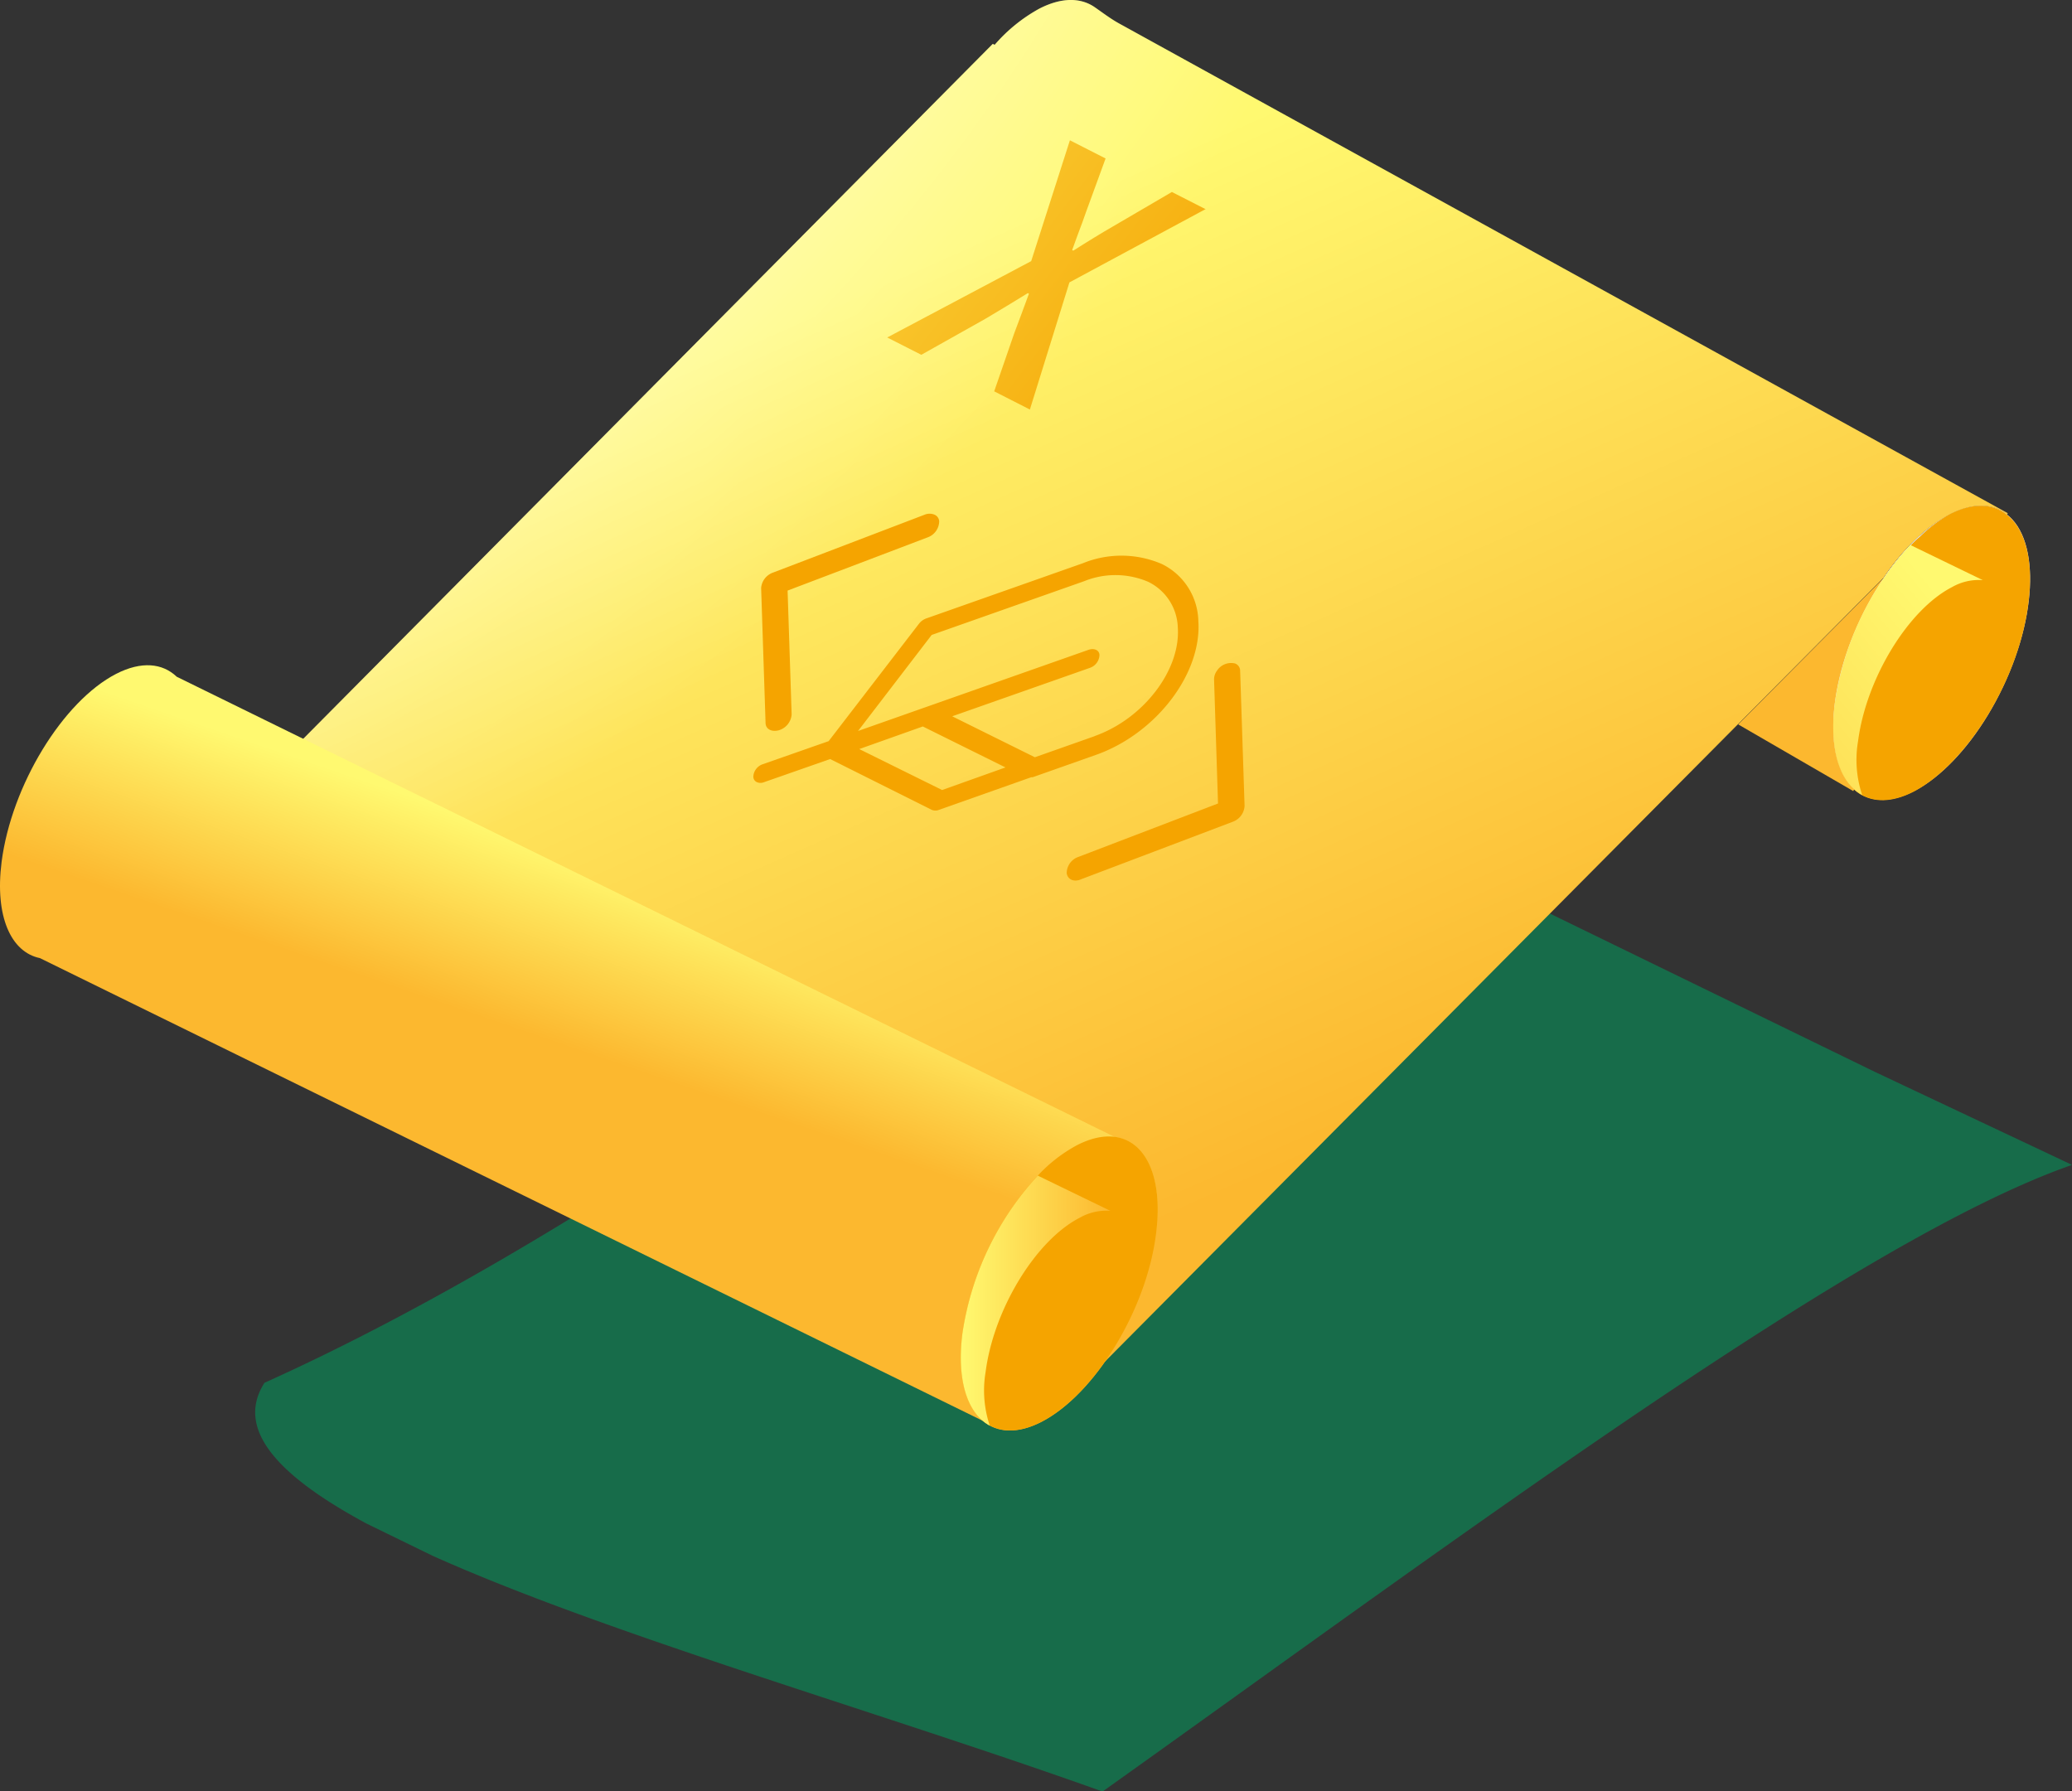 <svg xmlns="http://www.w3.org/2000/svg" xmlns:xlink="http://www.w3.org/1999/xlink" viewBox="0 0 220.04 190.22"><rect x="0" y="0" width="220.04" height="190.22" fill="#333333" stroke="none"/><defs><style>.cls-1{fill:none;}.cls-2{isolation:isolate;}.cls-3{clip-path:url(#clip-path);}.cls-4{fill:#176c4a;}.cls-5{fill:url(#linear-gradient);}.cls-6{fill:url(#linear-gradient-2);}.cls-7{mix-blend-mode:overlay;fill:url(#radial-gradient);}.cls-8{fill:#f2f2f2;}.cls-9{fill:#e6e6e6;}.cls-10{fill:url(#linear-gradient-3);}.cls-11{fill:url(#linear-gradient-4);}.cls-12{fill:url(#linear-gradient-5);}.cls-13{fill:url(#linear-gradient-6);}.cls-14{fill:url(#linear-gradient-7);}.cls-15{fill:url(#linear-gradient-8);}.cls-16{fill:url(#linear-gradient-9);}.cls-17{fill:url(#linear-gradient-10);}.cls-18{fill:url(#linear-gradient-11);}</style><clipPath id="clip-path"><polygon class="cls-1" points="19.55 152.35 131.03 80.28 220.04 123.69 108.56 195.77 19.55 152.35"/></clipPath><linearGradient id="linear-gradient" x1="193.94" y1="27.6" x2="196.28" y2="45.76" gradientUnits="userSpaceOnUse"><stop offset="0" stop-color="#fff970"/><stop offset="1" stop-color="#fcb82f"/></linearGradient><linearGradient id="linear-gradient-2" x1="92.93" y1="29.92" x2="135.1" y2="124.81" xlink:href="#linear-gradient"/><radialGradient id="radial-gradient" cx="31.93" cy="-3.74" r="154.33" gradientTransform="translate(54.34 -26.58) rotate(138.23) scale(1 0.56)" gradientUnits="userSpaceOnUse"><stop offset="0" stop-color="#fff"/><stop offset="1" stop-color="#fff" stop-opacity="0"/></radialGradient><linearGradient id="linear-gradient-3" x1="60.38" y1="-10.15" x2="129.69" y2="43.35" gradientUnits="userSpaceOnUse"><stop offset="0" stop-color="#fff970"/><stop offset="1" stop-color="#f5a400"/></linearGradient><linearGradient id="linear-gradient-4" x1="67.81" y1="92.83" x2="61.37" y2="111.58" xlink:href="#linear-gradient"/><linearGradient id="linear-gradient-5" x1="108.62" y1="73.07" x2="109.5" y2="87.42" xlink:href="#linear-gradient-3"/><linearGradient id="linear-gradient-6" x1="102.05" y1="138.13" x2="117.92" y2="138.13" xlink:href="#linear-gradient"/><linearGradient id="linear-gradient-7" x1="43.3" y1="36.96" x2="63.81" y2="41.06" xlink:href="#linear-gradient-3"/><linearGradient id="linear-gradient-8" x1="207.71" y1="65.08" x2="163.48" y2="101.4" xlink:href="#linear-gradient"/><linearGradient id="linear-gradient-9" x1="181.93" y1="-10.14" x2="121.62" y2="56.66" xlink:href="#linear-gradient-3"/><linearGradient id="linear-gradient-10" x1="166.58" y1="-24.01" x2="106.26" y2="42.79" xlink:href="#linear-gradient-3"/><linearGradient id="linear-gradient-11" x1="197.89" y1="4.27" x2="137.58" y2="71.07" xlink:href="#linear-gradient-3"/></defs><title>Microsoft Excel - Macros and VBA</title><g class="cls-2"><g id="Layer_2" data-name="Layer 2"><g id="Layer_1-2" data-name="Layer 1"><g class="cls-2"><g class="cls-3"><path class="cls-4" d="M220,123.69l-20.94-9.88-67.74-33a17,17,0,0,0-3.9,1.81c-34.15,25.76-68,50.11-99.33,64.23-3.54,5.52,2.7,11.05,14,16.57,18.34,9,50,17.89,75,26.84,38.77-27.64,80.25-58.61,102.9-66.53"/></g></g><path class="cls-5" d="M213.14,54.64,196.92,83.82l-.11.19-12.22-7.08,15.5-15.6a25.65,25.65,0,0,1,2.78-3.46c.31-.32.63-.64,1-.94A14.76,14.76,0,0,1,207,54.64C209.52,53.36,211.64,53.45,213.14,54.64Z"/><path class="cls-6" d="M213.22,54.5l-.08.14c-1.5-1.19-3.62-1.28-6.1,0a14.76,14.76,0,0,0-3.21,2.29c-.33.3-.65.62-1,.94a25.65,25.65,0,0,0-2.78,3.46l-15.5,15.6-71.17,71.66L13.51,97.3,105.43,4.66l.2.1A17.2,17.2,0,0,1,110.37.92c2.37-1.22,4.41-1.19,5.91-.14.82.57,1.62,1.18,2.49,1.67Z"/><path class="cls-7" d="M213.22,54.5l-.08.14c-1.5-1.19-3.62-1.28-6.1,0a14.76,14.76,0,0,0-3.21,2.29c-.33.3-.65.62-1,.94a25.65,25.65,0,0,0-2.78,3.46l-15.5,15.6-71.17,71.66L13.51,97.3,105.43,4.66l.2.1A17.2,17.2,0,0,1,110.37.92c2.37-1.22,4.41-1.19,5.91-.14.82.57,1.62,1.18,2.49,1.67Z"/><path class="cls-8" d="M204.24,57.15l-4.15,4.18a25.65,25.65,0,0,1,2.78-3.46c.31-.32.63-.64,1-.94Z"/><ellipse class="cls-9" cx="205.14" cy="69.33" rx="16.81" ry="8.39" transform="translate(54.71 225.09) rotate(-64.67)"/><path class="cls-10" d="M128.06,22.23l-3.61-1.84-6.26,3.66c-.66.38-1.33.78-2,1.19s-1.41.87-2.21,1.38l-.12-.06c.28-.77.53-1.48.77-2.11s.47-1.25.68-1.87l2.1-5.75-3.79-1.93-4.11,12.83L94.22,35.84l3.62,1.84,6.78-3.81,2.19-1.31,2.34-1.43.12.06-.81,2.2-.75,2-2.13,6.17,3.79,1.93,4.2-13.5,14.49-7.8"/><path class="cls-11" d="M118.39,120.75,18.77,71.87c-1.52-1.45-3.75-1.68-6.43-.31C6.67,74.48,1.22,83.41.17,91.53c-.74,5.8,1,9.59,4.07,10.22L104.39,150.9c1.51,1.27,3.66,1.41,6.21.1,5.67-2.91,11.12-11.85,12.17-20C123.54,125.05,121.69,121.19,118.39,120.75Z"/><path class="cls-12" d="M122.77,131c-1,8.11-6.5,17.05-12.17,20-2.15,1.1-4,1.17-5.48.39-2.35-1.25-3.55-4.79-2.9-9.82a31.51,31.51,0,0,1,8-16.73,16,16,0,0,1,4.17-3.23C120.07,118.71,123.81,122.92,122.77,131Z"/><path class="cls-13" d="M117.92,128.59a5.7,5.7,0,0,0-3.25.73c-4.67,2.39-9.14,9.72-10,16.38a11.81,11.81,0,0,0,.44,5.7c-2.35-1.25-3.55-4.79-2.9-9.82a31.51,31.51,0,0,1,8-16.73Z"/><path class="cls-14" d="M215.41,64.07c-1,8.1-6.49,17-12.17,20-2.15,1.1-4,1.17-5.47.4a4.56,4.56,0,0,1-.85-.61c-1.78-1.59-2.61-4.83-2-9.22a31.54,31.54,0,0,1,5.22-13.27,25.65,25.65,0,0,1,2.78-3.46c.31-.32.63-.64,1-.94A14.76,14.76,0,0,1,207,54.64c2.48-1.28,4.6-1.19,6.1,0C215.07,56.17,216,59.5,215.41,64.07Z"/><path class="cls-15" d="M210.57,61.61a5.7,5.7,0,0,0-3.25.73c-4.67,2.39-9.14,9.72-10,16.38a11.74,11.74,0,0,0,.44,5.71c-2.36-1.26-3.55-4.8-2.9-9.83a31.51,31.51,0,0,1,8-16.73Z"/><path class="cls-16" d="M123.39,59.9a10.83,10.83,0,0,0-8.38-.09L98.36,65.68a1.72,1.72,0,0,0-.76.55L88,78.71l-7,2.45a1.47,1.47,0,0,0-1,1.34.65.65,0,0,0,.37.56,1,1,0,0,0,.79,0l7-2.45L98.94,86a1,1,0,0,0,.79,0l9.79-3.46.15,0,6.71-2.37c6.38-2.25,11.26-8.62,10.88-14.21A6.91,6.91,0,0,0,123.39,59.9Zm-23.34,24-8.8-4.35L98,77.15l8.78,4.35Zm16.2-5.72h0l-6.35,2.24-8.78-4.35,14.64-5.15a1.5,1.5,0,0,0,1-1.34c0-.53-.56-.78-1.16-.57L98.36,75.08h0l-7.24,2.55,7.82-10.2,16.2-5.71a8.84,8.84,0,0,1,6.8.07,5.59,5.59,0,0,1,3.14,4.85C125.39,71.17,121.42,76.34,116.25,78.17Z"/><path class="cls-17" d="M99.74,55.36a.82.82,0,0,0-.52-.71,1.37,1.37,0,0,0-1,0L82.09,60.81a1.9,1.9,0,0,0-1.26,1.63l.47,14.32c0,.68.65,1,1.42.79a1.9,1.9,0,0,0,1.35-1.67l-.43-13.16,14.84-5.64A1.85,1.85,0,0,0,99.74,55.36Z"/><path class="cls-18" d="M132.17,85.59l-.47-14.32a.83.83,0,0,0-.54-.81,1.79,1.79,0,0,0-1.94.8,1.5,1.5,0,0,0-.29.89l.42,13.18L114.53,91a1.84,1.84,0,0,0-1.25,1.72c.08.66.75,1,1.52.66l16.12-6.11A1.91,1.91,0,0,0,132.17,85.59Z"/></g></g></g></svg>